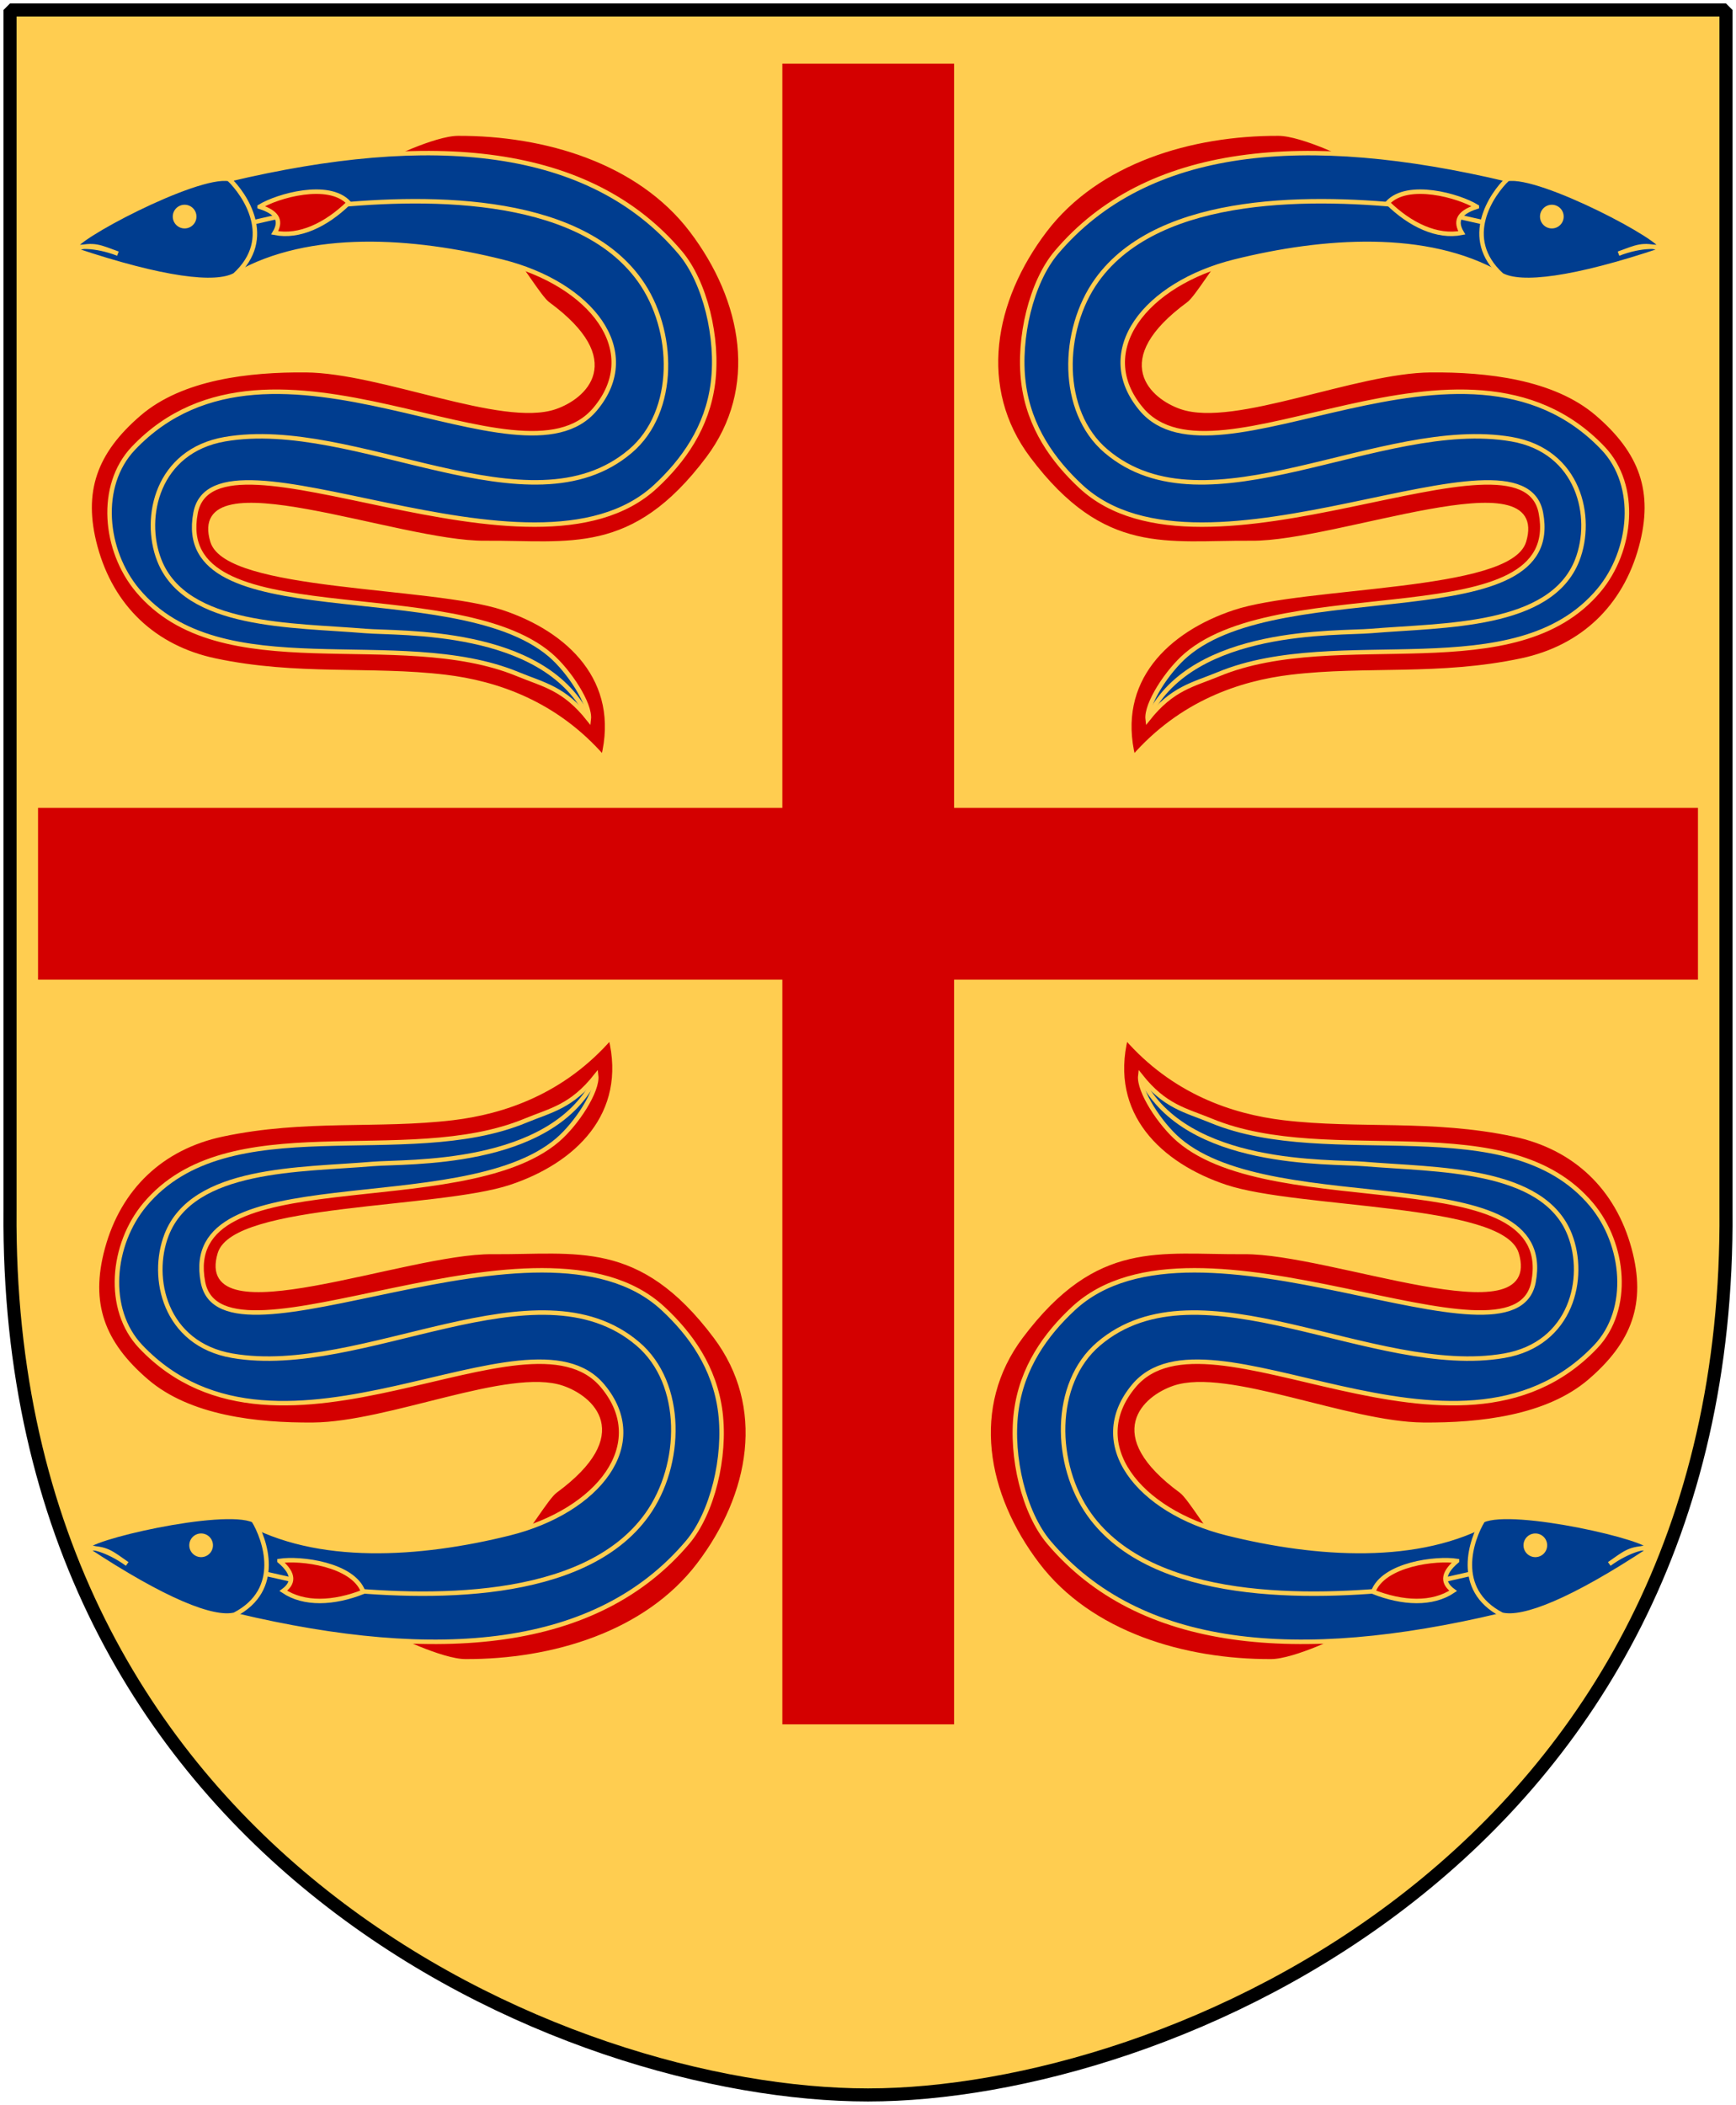 <?xml version="1.0" encoding="UTF-8" standalone="no"?>
<!-- Created with Inkscape (http://www.inkscape.org/) -->

<svg
   xmlns:dc="http://purl.org/dc/elements/1.1/"
   xmlns:cc="http://web.resource.org/cc/"
   xmlns:rdf="http://www.w3.org/1999/02/22-rdf-syntax-ns#"
   xmlns:svg="http://www.w3.org/2000/svg"
   xmlns="http://www.w3.org/2000/svg"
   xmlns:xlink="http://www.w3.org/1999/xlink"
   version="1.0"
   width="251"
   height="304.2"
   id="svg4166">
  <defs
     id="defs4168" />
  <path
     d="m 249.551,1.44 -124.05,0 -124.051,0 0,173.497 C 0.682,268.657 81.739,302.756 125.5,302.756 c 42.994,0 124.818,-34.099 124.051,-127.82 l 0,-173.497 z"
     id="Shield"
     style="fill:#ffcd50" />
  <path
     d="m 113.116,9.2 0,107.55 -107.616,0 0,24.834 107.616,0 0,107.616 24.834,0 0,-107.616 107.55,0 0,-24.834 -107.55,0 0,-107.55 -24.834,0 z"
     id="Greek-Cross"
     style="fill:#d40000" />
  <g
     transform="matrix(0.649,0,0,0.649,-290.943,-130.724)"
     id="Eel"
     style="fill:#003d8f;stroke:#ffcd50">
    <path
       d="m 533.803,236.76 c 0,0 11.098,-5.566 16.53,-5.585 19.375,-0.07 40.293,6.109 52.024,21.53 11.853,15.582 15.443,35.185 3.68,50.835 -16.748,22.281 -30.927,18.641 -49.74,18.794 -19.291,0.157 -66.224,-18.814 -60.666,-0.396 3.23,10.702 48.718,9.536 64.761,14.85 14.727,4.878 26.551,16.094 22.279,33.365 -10.622,-12.214 -23.858,-16.634 -35.148,-17.986 -16.668,-1.995 -33.047,0.235 -51.363,-3.661 -13.553,-2.883 -22.997,-11.893 -26.625,-25.266 -3.376,-12.444 -0.027,-21.263 9.756,-29.663 9.516,-8.171 24.574,-9.821 37.117,-9.718 16.982,0.139 43.752,12.235 55.533,8.208 6.396,-2.186 15.775,-10.209 -1.604,-22.964 -1.934,-1.419 -6.588,-9.441 -8.529,-10.926 0,0 -28.003,-21.417 -28.003,-21.417 z"
       id="eel-fin"
       style="fill:#d40000" />
    <path
       d="m 499.35,241.37 c 45.228,-10.713 80.3,-7.518 100.466,16.284 5.549,6.549 8.562,19.015 7.318,28.997 -1.244,9.983 -6.693,17.438 -12.769,23.084 -27.351,25.418 -98.271,-16.357 -102.504,5.912 -5.296,27.858 57.396,13.208 78.985,31.594 4.25,3.62 9.017,10.98 8.617,14.361 -5.499,-6.956 -10.029,-7.669 -15.797,-10.053 -26.729,-11.043 -66.147,3.492 -84.729,-18.669 -7.388,-8.811 -8.846,-23.306 -0.922,-31.639 31.149,-32.754 86.263,11.12 102.884,-8.731 10.847,-12.956 -0.968,-27.903 -20.81,-32.83 -19.842,-4.927 -42.825,-6.518 -59.196,2.867 0,0 -1.542,-21.178 -1.542,-21.178 z"
       id="eel-main" />
    <path
       d="m 579.109,360.649 c -9.988,-19.536 -41.892,-18.082 -49.429,-18.719 -16.129,-1.363 -40.053,-0.708 -45.919,-15.794 -3.7,-9.514 -0.444,-24.294 14.624,-26.908 29.061,-5.042 67.921,21.756 90.376,2.632 10.369,-8.831 9.978,-26.949 2.047,-38.022 -14.1,-19.688 -49.429,-18.719 -70.78,-16.379 l -16.681,3.774"
       id="eel-marking"
       style="fill:none" />
    <g
       id="g4010">
      <path
         d="m 499.308,241.289 c 3.487,3.372 10.33,13.168 1.301,21.389 -4.298,2.347 -15.81,1.056 -35.685,-5.611 -0.047,-0.935 4.486,-1.162 9.638,0.836 -4.076,-1.466 -5.264,-2.268 -9.59,-1.093 -1.432,-1.707 26.983,-16.844 34.337,-15.521 z"
         id="eel-head" />
      <path
         d="m 492.062,249.654 c 0,1.457 -1.182,2.639 -2.639,2.639 -1.457,0 -2.639,-1.182 -2.639,-2.639 0,-1.457 1.182,-2.639 2.639,-2.639 1.457,0 2.639,1.182 2.639,2.639 z"
         id="eel-eye"
         style="fill:#ffcd50;stroke:none" />
    </g>
    <path
       d="m 506.135,247.457 c 3.951,-2.44 15.4,-5.685 19.863,-0.863 -5.059,4.933 -11.05,7.76 -16.513,6.675 1.4,-2.347 1.068,-4.412 -3.35,-5.811 z"
       id="eel-gill-fin"
       style="fill:#d40000" />
  </g>
  <use
     transform="matrix(-1,0,0,1,251.066,-1.03032e-7)"
     id="Eel2"
     x="0"
     y="0"
     width="251"
     height="304.2"
     xlink:href="#Eel" />
  <g
     transform="matrix(0.649,0,0,-0.649,-289.876,390.126)"
     id="Eel3"
     style="fill:#003d8f;stroke:#ffcd50">
    <path
       d="m 533.803,236.76 c 0,0 11.098,-5.566 16.53,-5.585 19.375,-0.07 40.293,6.109 52.024,21.53 11.853,15.582 15.443,35.185 3.68,50.835 -16.748,22.281 -30.927,18.641 -49.74,18.794 -19.291,0.157 -66.224,-18.814 -60.666,-0.396 3.23,10.702 48.718,9.536 64.761,14.85 14.727,4.878 26.551,16.094 22.279,33.365 -10.622,-12.214 -23.858,-16.634 -35.148,-17.986 -16.668,-1.995 -33.047,0.235 -51.363,-3.661 -13.553,-2.883 -22.997,-11.893 -26.625,-25.266 -3.376,-12.444 -0.027,-21.263 9.756,-29.663 9.516,-8.171 24.574,-9.821 37.117,-9.718 16.982,0.139 43.752,12.235 55.533,8.208 6.396,-2.186 15.775,-10.209 -1.604,-22.964 -1.934,-1.419 -6.588,-9.441 -8.529,-10.926 0,0 -28.003,-21.417 -28.003,-21.417 z"
       id="path3998"
       style="fill:#d40000" />
    <path
       d="m 499.35,241.37 c 45.228,-10.713 80.3,-7.518 100.466,16.284 5.549,6.549 8.562,19.015 7.318,28.997 -1.244,9.983 -6.693,17.438 -12.769,23.084 -27.351,25.418 -98.271,-16.357 -102.504,5.912 -5.296,27.858 57.396,13.208 78.985,31.594 4.25,3.62 9.017,10.98 8.617,14.361 -5.499,-6.956 -10.029,-7.669 -15.797,-10.053 -26.729,-11.043 -66.147,3.492 -84.729,-18.669 -7.388,-8.811 -8.846,-23.306 -0.922,-31.639 31.149,-32.754 86.263,11.12 102.884,-8.731 10.847,-12.956 -0.968,-27.903 -20.81,-32.83 -19.842,-4.927 -42.825,-6.518 -59.196,2.867 0,0 -1.542,-21.178 -1.542,-21.178 z"
       id="path4000" />
    <path
       d="m 579.109,360.649 c -9.988,-19.536 -41.892,-18.082 -49.429,-18.719 -16.129,-1.363 -40.053,-0.708 -45.919,-15.794 -3.7,-9.514 -0.444,-24.294 14.624,-26.908 29.061,-5.042 67.921,21.756 90.376,2.632 10.369,-8.831 9.978,-26.949 2.047,-38.022 -14.1,-19.688 -49.429,-18.719 -70.78,-16.379 l -16.681,3.774"
       id="path4002"
       style="fill:none" />
    <path
       d="m 508.919,253.521 c 4.587,0.726 16.401,-0.7 18.657,-6.872 -6.571,-2.598 -13.19,-2.893 -17.81,0.217 2.197,1.625 2.688,3.658 -0.847,6.654 z"
       id="path4008"
       style="fill:#d40000;stroke-width:1" />
    <use
       transform="matrix(0.966,-0.257,-0.257,-0.966,82.835,623.961)"
       id="use4014"
       style="fill:#003d8f;stroke:#ffcd50"
       x="0"
       y="0"
       width="1"
       height="1"
       xlink:href="#g4010" />
  </g>
  <use
     transform="matrix(-1,0,0,1,251.066,0)"
     id="Eel4"
     x="0"
     y="0"
     width="251"
     height="304.2"
     xlink:href="#Eel3" />
  <path
     d="m 249.551,1.44 -124.05,0 -124.051,0 0,173.497 c -0.767,93.721 80.289,127.82 124.051,127.82 42.994,0 124.818,-34.099 124.051,-127.82 l 0,-173.497 z"
     id="Frame"
     style="fill:none;stroke:#000000;stroke-width:1.888;stroke-linejoin:bevel" />
</svg>
